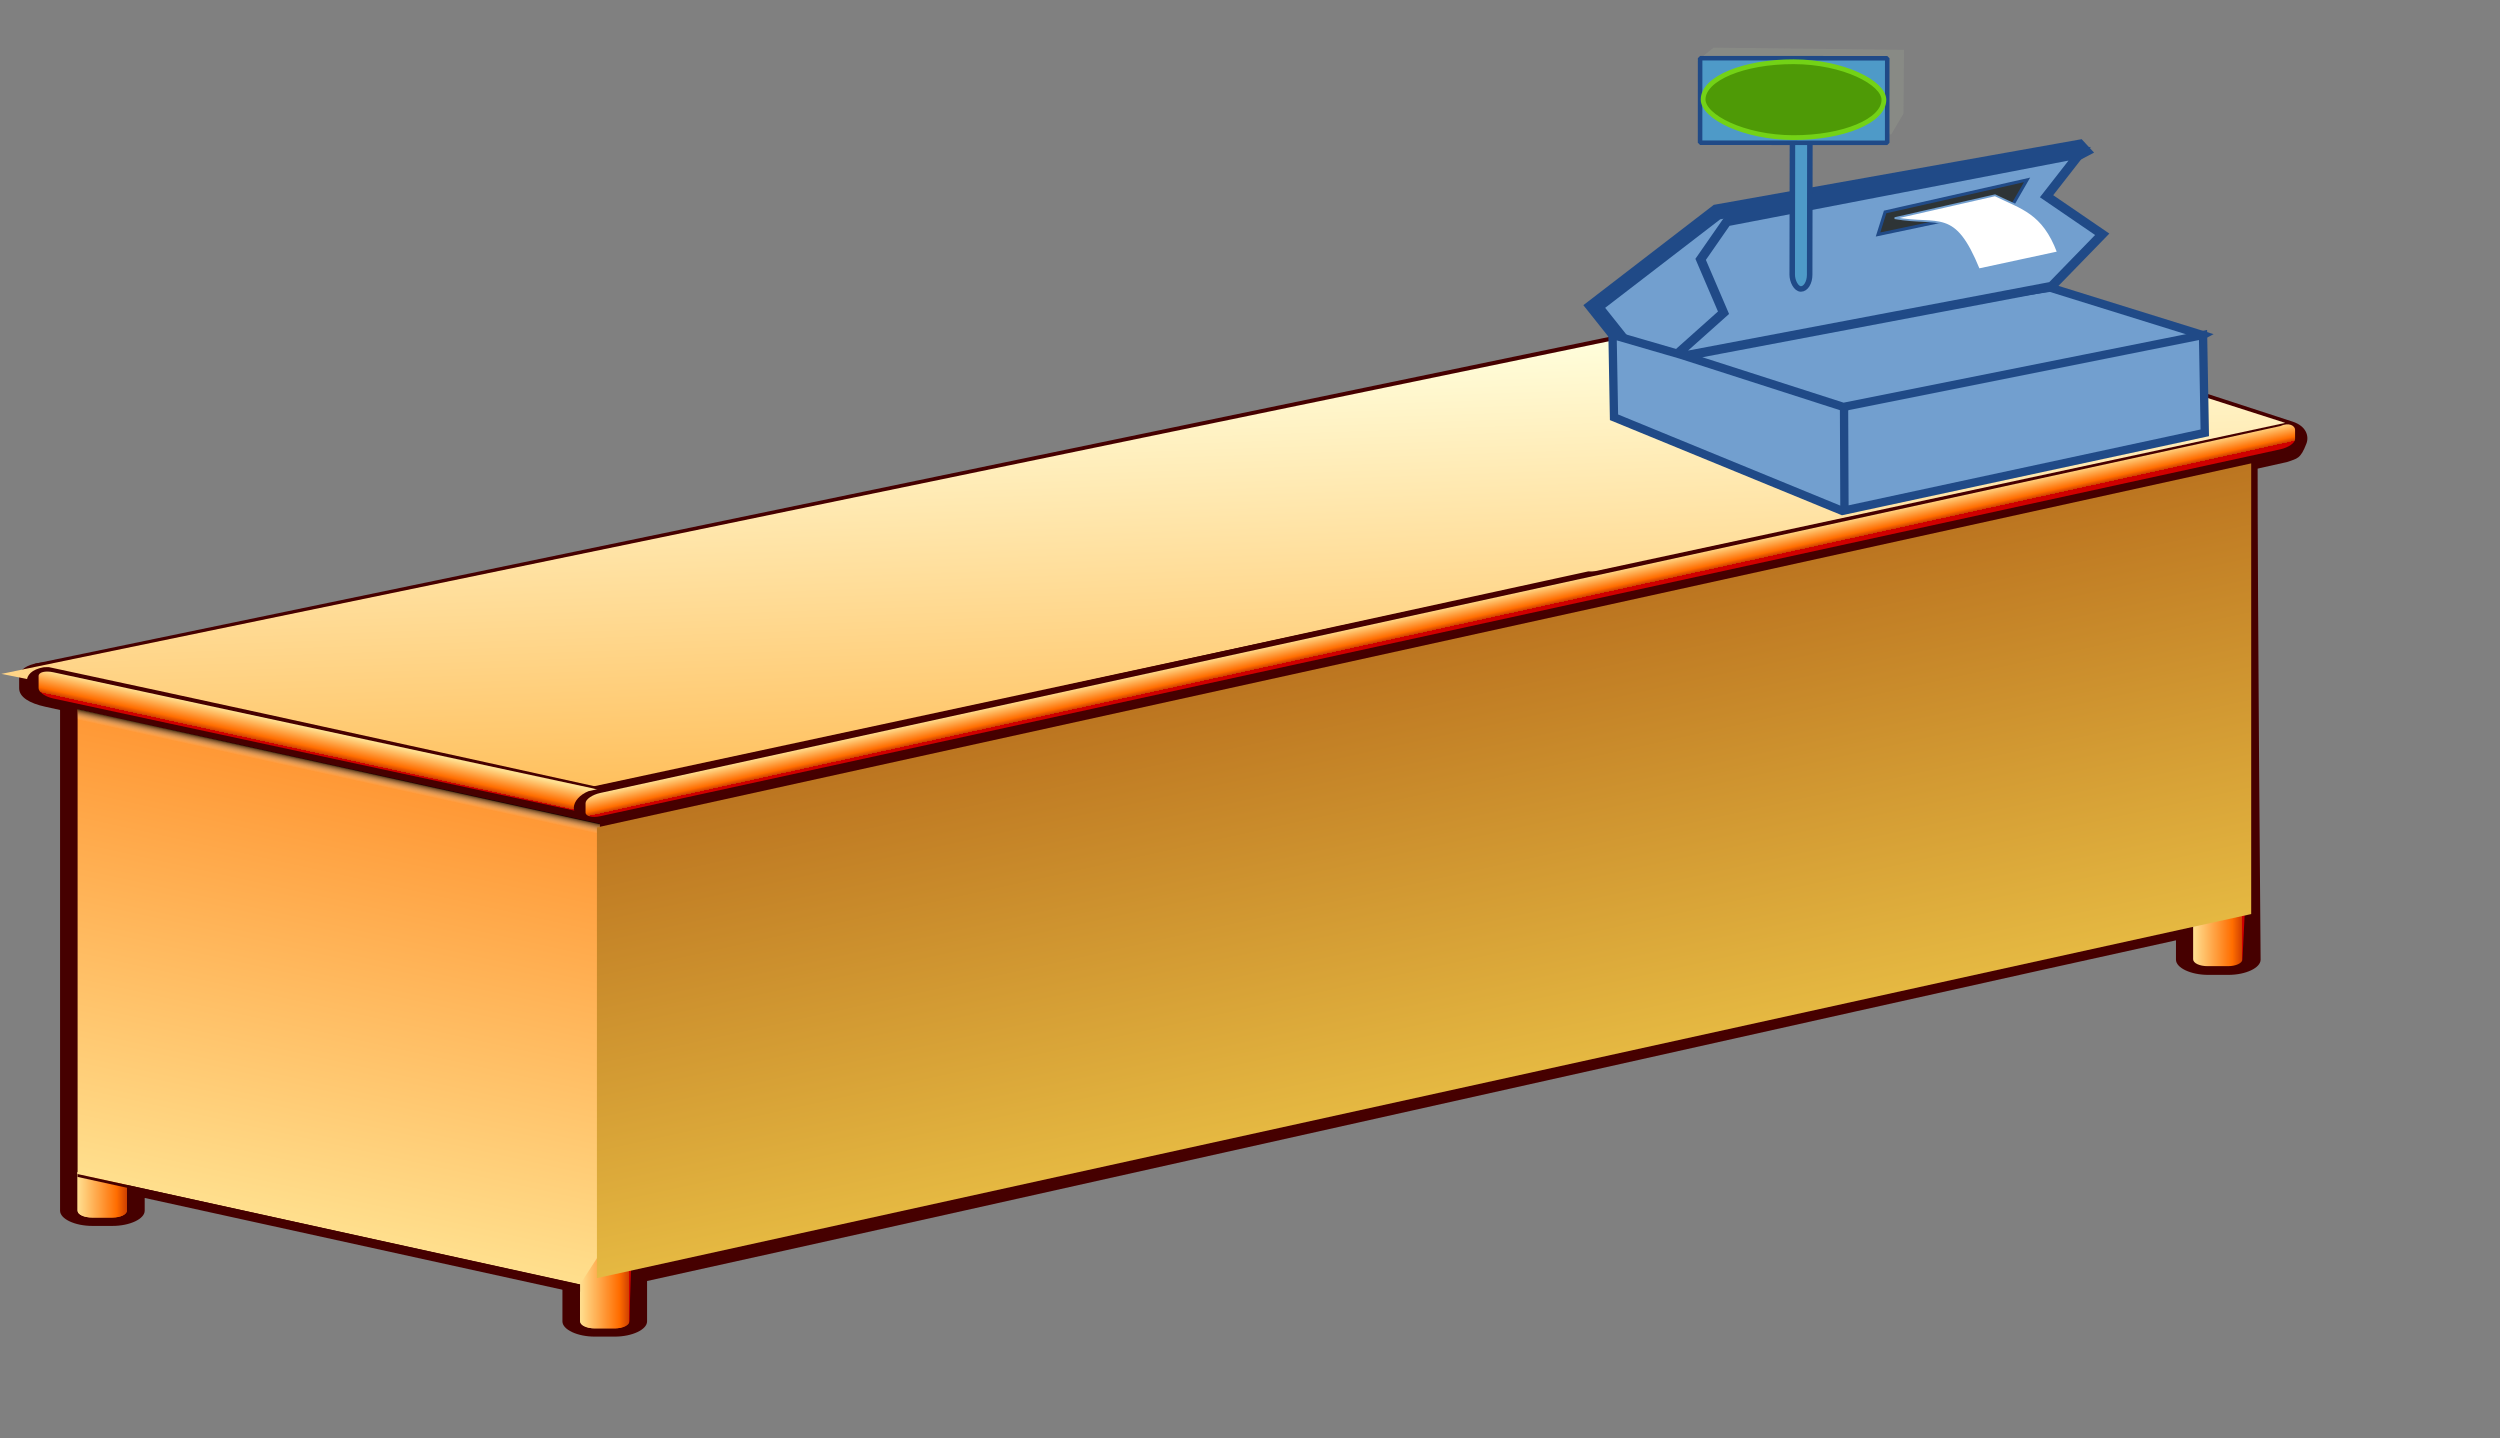 <?xml version="1.0" encoding="UTF-8" standalone="no"?>
<!-- Created with Inkscape (http://www.inkscape.org/) -->
<svg:svg
   xmlns:dc="http://purl.org/dc/elements/1.1/"
   xmlns:cc="http://web.resource.org/cc/"
   xmlns:rdf="http://www.w3.org/1999/02/22-rdf-syntax-ns#"
   xmlns:svg="http://www.w3.org/2000/svg"
   xmlns:xlink="http://www.w3.org/1999/xlink"
   xmlns:sodipodi="http://inkscape.sourceforge.net/DTD/sodipodi-0.dtd"
   xmlns:inkscape="http://www.inkscape.org/namespaces/inkscape"
   width="730pt"
   height="420pt"
   id="svg2"
   sodipodi:version="0.32"
   inkscape:version="0.43"
   sodipodi:docbase="C:\Documents and Settings\Owner\Desktop\SVG"
   sodipodi:docname="Nuvola check-out.svg"
   version="1.0">
  <svg:rect width="100%" height="100%" fill="#808080" stroke="none"/>
  <svg:defs
     id="defs4">
    <svg:linearGradient
       y2="206.318"
       x2="-102.114"
       y1="-97.593"
       x1="111.408"
       gradientTransform="matrix(0.776,1.722529e-16,1.722529e-16,0.776,-18.216,97.678)"
       gradientUnits="userSpaceOnUse"
       id="linearGradient2030"
       xlink:href="#XMLID_41_"
       inkscape:collect="always" />
    <svg:linearGradient
       y2="98"
       x2="6"
       y1="95.469"
       x1="6"
       gradientTransform="matrix(0,-3.103,3.103,0,-286.46,257.225)"
       gradientUnits="userSpaceOnUse"
       id="linearGradient2025"
       xlink:href="#XMLID_38_"
       inkscape:collect="always" />
    <svg:linearGradient
       y2="98"
       x2="6"
       y1="95.469"
       x1="6"
       gradientTransform="matrix(0,-3.103,3.103,0,-286.46,257.225)"
       gradientUnits="userSpaceOnUse"
       id="linearGradient2022"
       xlink:href="#XMLID_38_"
       inkscape:collect="always" />
    <svg:linearGradient
       y2="148.005"
       x2="125.951"
       y1="229.978"
       x1="125.951"
       gradientTransform="matrix(0.802,4.454531e-17,0,3.906,-118.838,-671.832)"
       gradientUnits="userSpaceOnUse"
       id="linearGradient2019"
       xlink:href="#XMLID_39_"
       inkscape:collect="always" />
    <svg:linearGradient
       y2="187.642"
       x2="125.951"
       y1="192.596"
       x1="125.951"
       gradientTransform="matrix(0.803,3.100552e-24,0,0.727,-118.835,-74.204)"
       gradientUnits="userSpaceOnUse"
       id="linearGradient2016"
       xlink:href="#XMLID_40_"
       inkscape:collect="always" />
    <svg:linearGradient
       y2="186.74"
       x2="126.177"
       y1="175.93"
       x1="126.177"
       gradientTransform="matrix(-0.727,-0.339,0,0.727,176.12,5.682)"
       gradientUnits="userSpaceOnUse"
       id="linearGradient2012"
       xlink:href="#XMLID_38_"
       inkscape:collect="always" />
    <svg:linearGradient
       y2="98"
       x2="6"
       y1="95.469"
       x1="6"
       gradientTransform="matrix(0,-3.103,3.103,0,-56.087,225.01)"
       gradientUnits="userSpaceOnUse"
       id="linearGradient2008"
       xlink:href="#XMLID_38_"
       inkscape:collect="always" />
    <svg:linearGradient
       y2="185.51"
       x2="126.177"
       y1="175.93"
       x1="126.177"
       gradientTransform="matrix(0.727,-0.339,0,0.727,79.691,-26.667)"
       gradientUnits="userSpaceOnUse"
       id="linearGradient2003"
       xlink:href="#XMLID_38_"
       inkscape:collect="always" />
    <svg:linearGradient
       y2="148.005"
       x2="125.951"
       y1="229.978"
       x1="125.951"
       gradientTransform="matrix(0.802,4.454531e-17,0,3.906,87.81,-584.843)"
       gradientUnits="userSpaceOnUse"
       id="linearGradient2000"
       xlink:href="#linearGradient2998"
       inkscape:collect="always" />
    <svg:linearGradient
       y2="187.642"
       x2="125.951"
       y1="192.596"
       x1="125.951"
       gradientTransform="matrix(0.802,4.454531e-17,0,0.727,87.81,11.563)"
       gradientUnits="userSpaceOnUse"
       id="linearGradient1997"
       xlink:href="#XMLID_40_"
       inkscape:collect="always" />
    <svg:linearGradient
       y2="267.814"
       x2="126.176"
       y1="185.84"
       x1="126.176"
       gradientTransform="matrix(0.727,-0.339,0,0.727,79.583,-25.547)"
       gradientUnits="userSpaceOnUse"
       id="linearGradient1993"
       xlink:href="#XMLID_41_"
       inkscape:collect="always" />
    <svg:linearGradient
       y2="209.261"
       x2="134.735"
       y1="209.261"
       x1="120.321"
       gradientTransform="matrix(0,0.727,-0.727,0.339,324.52,-81.484)"
       gradientUnits="userSpaceOnUse"
       id="linearGradient1987"
       xlink:href="#linearGradient2939"
       inkscape:collect="always" />
    <svg:linearGradient
       y2="98"
       x2="6"
       y1="95.469"
       x1="6"
       gradientTransform="matrix(0,-3.103,3.103,0,-206.45,294.71)"
       gradientUnits="userSpaceOnUse"
       id="linearGradient1983"
       xlink:href="#XMLID_38_"
       inkscape:collect="always" />
    <svg:linearGradient
       y2="98"
       x2="6"
       y1="95.469"
       x1="6"
       gradientTransform="matrix(0,-3.103,3.103,0,-206.45,294.71)"
       gradientUnits="userSpaceOnUse"
       id="linearGradient1972"
       xlink:href="#XMLID_38_"
       inkscape:collect="always" />
    <svg:linearGradient
       y2="267.814"
       x2="126.176"
       y1="185.84"
       x1="126.176"
       gradientTransform="matrix(0.727,-0.339,0,0.727,79.583,-25.547)"
       gradientUnits="userSpaceOnUse"
       id="linearGradient13542"
       xlink:href="#linearGradient10762"
       inkscape:collect="always" />
    <svg:linearGradient
       y2="209.261"
       x2="134.735"
       y1="209.261"
       x1="120.321"
       gradientTransform="matrix(0,0.727,-0.727,0.339,324.52,-81.484)"
       gradientUnits="userSpaceOnUse"
       id="linearGradient13536"
       xlink:href="#linearGradient2939"
       inkscape:collect="always" />
    <svg:linearGradient
       gradientUnits="userSpaceOnUse"
       y2="-7.415"
       x2="162.621"
       y1="-7.415"
       x1="120.526"
       id="linearGradient12646"
       xlink:href="#linearGradient2939"
       inkscape:collect="always" />
    <svg:linearGradient
       y2="267.814"
       x2="126.176"
       y1="185.84"
       x1="126.176"
       gradientTransform="matrix(0.727,-0.339,0,0.727,79.583,-25.547)"
       gradientUnits="userSpaceOnUse"
       id="linearGradient10759"
       xlink:href="#linearGradient10762"
       inkscape:collect="always" />
    <svg:linearGradient
       y2="209.261"
       x2="134.735"
       y1="209.261"
       x1="120.321"
       gradientTransform="matrix(0,0.727,-0.727,0.339,324.52,-81.484)"
       gradientUnits="userSpaceOnUse"
       id="linearGradient10753"
       xlink:href="#linearGradient2939"
       inkscape:collect="always" />
    <svg:linearGradient
       y2="267.814"
       x2="126.176"
       y1="185.84"
       x1="126.176"
       gradientTransform="matrix(0.727,-0.339,0,0.727,79.583,-25.547)"
       gradientUnits="userSpaceOnUse"
       id="linearGradient10749"
       xlink:href="#XMLID_41_"
       inkscape:collect="always" />
    <svg:linearGradient
       y2="209.261"
       x2="134.735"
       y1="209.261"
       x1="120.321"
       gradientTransform="matrix(0,0.727,-0.727,0.339,324.52,-81.484)"
       gradientUnits="userSpaceOnUse"
       id="linearGradient10743"
       xlink:href="#linearGradient2939"
       inkscape:collect="always" />
    <svg:linearGradient
       y2="185.51"
       x2="126.177"
       y1="175.93"
       x1="126.177"
       gradientTransform="matrix(0.727,-0.339,0,0.727,79.691,-26.667)"
       gradientUnits="userSpaceOnUse"
       id="linearGradient15636"
       xlink:href="#XMLID_38_"
       inkscape:collect="always" />
    <svg:linearGradient
       gradientTransform="matrix(0.776,0,0,0.776,-18.216,97.678)"
       y2="206.318"
       x2="-102.114"
       y1="-97.593"
       x1="111.408"
       gradientUnits="userSpaceOnUse"
       id="linearGradient2178"
       xlink:href="#XMLID_41_"
       inkscape:collect="always" />
    <svg:linearGradient
       y2="98"
       x2="6"
       y1="95.469"
       x1="6"
       gradientTransform="matrix(0,-3.103,3.103,0,-286.46,257.225)"
       gradientUnits="userSpaceOnUse"
       id="linearGradient2172"
       xlink:href="#XMLID_38_"
       inkscape:collect="always" />
    <svg:linearGradient
       y2="98"
       x2="6"
       y1="95.469"
       x1="6"
       gradientTransform="matrix(0,-3.103,3.103,0,-286.46,257.225)"
       gradientUnits="userSpaceOnUse"
       id="linearGradient2169"
       xlink:href="#XMLID_38_"
       inkscape:collect="always" />
    <svg:linearGradient
       y2="148.005"
       x2="125.951"
       y1="229.978"
       x1="125.951"
       gradientTransform="matrix(0.802,0,0,3.906,-118.838,-671.832)"
       gradientUnits="userSpaceOnUse"
       id="linearGradient2166"
       xlink:href="#XMLID_39_"
       inkscape:collect="always" />
    <svg:linearGradient
       y2="187.642"
       x2="125.951"
       y1="192.596"
       x1="125.951"
       gradientTransform="matrix(0.803,0,0,0.727,-118.835,-74.204)"
       gradientUnits="userSpaceOnUse"
       id="linearGradient2163"
       xlink:href="#XMLID_40_"
       inkscape:collect="always" />
    <svg:linearGradient
       y2="186.74"
       x2="126.177"
       y1="175.93"
       x1="126.177"
       gradientTransform="matrix(-0.727,-0.339,0,0.727,176.12,5.682)"
       gradientUnits="userSpaceOnUse"
       id="linearGradient2158"
       xlink:href="#XMLID_38_"
       inkscape:collect="always" />
    <svg:linearGradient
       y2="98"
       x2="6"
       y1="95.469"
       x1="6"
       gradientTransform="matrix(0,-3.103,3.103,0,-56.087,225.01)"
       gradientUnits="userSpaceOnUse"
       id="linearGradient2154"
       xlink:href="#XMLID_38_"
       inkscape:collect="always" />
    <svg:linearGradient
       y2="148.005"
       x2="125.951"
       y1="229.978"
       x1="125.951"
       gradientTransform="matrix(0.802,0,0,3.906,87.81,-584.843)"
       gradientUnits="userSpaceOnUse"
       id="linearGradient2147"
       xlink:href="#linearGradient2998"
       inkscape:collect="always" />
    <svg:linearGradient
       y2="187.642"
       x2="125.951"
       y1="192.596"
       x1="125.951"
       gradientTransform="matrix(0.802,0,0,0.727,87.81,11.563)"
       gradientUnits="userSpaceOnUse"
       id="linearGradient2144"
       xlink:href="#XMLID_40_"
       inkscape:collect="always" />
    <svg:linearGradient
       y2="98"
       x2="6"
       y1="95.469"
       x1="6"
       gradientTransform="matrix(0,-3.103,3.103,0,-206.45,294.71)"
       gradientUnits="userSpaceOnUse"
       id="linearGradient2132"
       xlink:href="#XMLID_38_"
       inkscape:collect="always" />
    <svg:linearGradient
       y2="98"
       x2="6"
       y1="95.469"
       x1="6"
       gradientTransform="matrix(0,-3.103,3.103,0,-206.45,294.71)"
       gradientUnits="userSpaceOnUse"
       id="linearGradient2122"
       xlink:href="#XMLID_38_"
       inkscape:collect="always" />
    <svg:linearGradient
       x1="126.176"
       y1="185.84"
       x2="126.176"
       y2="267.814"
       id="XMLID_41_"
       gradientUnits="userSpaceOnUse">
      <svg:stop
         style="stop-color:#ffffde;stop-opacity:1;"
         offset="0"
         id="stop465" />
      <svg:stop
         style="stop-color:#ff9200;stop-opacity:1;"
         offset="1"
         id="stop467" />
      <midPointStop
         offset="0"
         style="stop-color:#FFFFDE"
         id="midPointStop469" />
      <midPointStop
         offset="0.5"
         style="stop-color:#FFFFDE"
         id="midPointStop471" />
      <midPointStop
         offset="1"
         style="stop-color:#FF9200"
         id="midPointStop473" />
    </svg:linearGradient>
    <svg:linearGradient
       x1="125.951"
       y1="192.596"
       x2="125.951"
       y2="187.642"
       id="XMLID_40_"
       gradientUnits="userSpaceOnUse">
      <svg:stop
         style="stop-color:white;stop-opacity:0;"
         offset="0"
         id="stop448" />
      <svg:stop
         style="stop-color:#000000;stop-opacity:1;"
         offset="1"
         id="stop450" />
      <midPointStop
         offset="0"
         style="stop-color:#FFFFFF"
         id="midPointStop452" />
      <midPointStop
         offset="0.5"
         style="stop-color:#FFFFFF"
         id="midPointStop454" />
      <midPointStop
         offset="1"
         style="stop-color:#000000"
         id="midPointStop456" />
    </svg:linearGradient>
    <svg:linearGradient
       x1="125.951"
       y1="229.978"
       x2="125.951"
       y2="148.005"
       id="XMLID_39_"
       gradientUnits="userSpaceOnUse">
      <svg:stop
         style="stop-color:#ffe291;stop-opacity:1;"
         offset="0"
         id="stop427" />
      <svg:stop
         style="stop-color:#ff6d00;stop-opacity:1;"
         offset="0.798"
         id="stop429" />
      <svg:stop
         style="stop-color:#cf0000;stop-opacity:1;"
         offset="1"
         id="stop431" />
      <midPointStop
         offset="0"
         style="stop-color:#FFE091"
         id="midPointStop433" />
      <midPointStop
         offset="0.5"
         style="stop-color:#FFE091"
         id="midPointStop435" />
      <midPointStop
         offset="0.798"
         style="stop-color:#FF6D00"
         id="midPointStop437" />
      <midPointStop
         offset="0.5"
         style="stop-color:#FF6D00"
         id="midPointStop439" />
      <midPointStop
         offset="1"
         style="stop-color:#CF0000"
         id="midPointStop441" />
    </svg:linearGradient>
    <svg:linearGradient
       x1="126.177"
       y1="175.93"
       x2="126.177"
       y2="186.74"
       id="XMLID_38_"
       gradientUnits="userSpaceOnUse">
      <svg:stop
         style="stop-color:#ffe091;stop-opacity:1;"
         offset="0"
         id="stop406" />
      <svg:stop
         style="stop-color:#ff6d00;stop-opacity:1;"
         offset="0.798"
         id="stop408" />
      <svg:stop
         style="stop-color:#cf3f00;stop-opacity:1;"
         offset="1"
         id="stop410" />
      <midPointStop
         offset="0"
         style="stop-color:#FFE091"
         id="midPointStop412" />
      <midPointStop
         offset="0.5"
         style="stop-color:#FFE091"
         id="midPointStop414" />
      <midPointStop
         offset="0.798"
         style="stop-color:#FF6D00"
         id="midPointStop416" />
      <midPointStop
         offset="0.5"
         style="stop-color:#FF6D00"
         id="midPointStop418" />
      <midPointStop
         offset="1"
         style="stop-color:#CF0000"
         id="midPointStop420" />
    </svg:linearGradient>
    <svg:linearGradient
       gradientUnits="userSpaceOnUse"
       id="linearGradient2939"
       y2="186.74"
       x2="126.177"
       y1="175.93"
       x1="126.177">
      <svg:stop
         id="stop2941"
         offset="0"
         style="stop-color:white;stop-opacity:1;" />
      <svg:stop
         style="stop-color:#ff5858;stop-opacity:1;"
         offset="0.399"
         id="stop13533" />
      <svg:stop
         id="stop2943"
         offset="0.798"
         style="stop-color:#b20000;stop-opacity:1;" />
      <svg:stop
         id="stop2945"
         offset="1"
         style="stop-color:#5e0000;stop-opacity:1;" />
      <midPointStop
         id="midPointStop412"
         style="stop-color:#FFE091"
         offset="0" />
      <midPointStop
         id="midPointStop414"
         style="stop-color:#FFE091"
         offset="0.5" />
      <midPointStop
         id="midPointStop416"
         style="stop-color:#FF6D00"
         offset="0.798" />
      <midPointStop
         id="midPointStop418"
         style="stop-color:#FF6D00"
         offset="0.5" />
      <midPointStop
         id="midPointStop420"
         style="stop-color:#CF0000"
         offset="1" />
    </svg:linearGradient>
    <svg:linearGradient
       gradientUnits="userSpaceOnUse"
       id="linearGradient2998"
       y2="148.005"
       x2="125.951"
       y1="229.978"
       x1="125.951">
      <svg:stop
         id="stop3000"
         offset="0"
         style="stop-color:#e8bd44;stop-opacity:1;" />
      <svg:stop
         id="stop3002"
         offset="0.798"
         style="stop-color:#a34d0c;stop-opacity:1;" />
      <svg:stop
         id="stop3004"
         offset="1"
         style="stop-color:maroon;stop-opacity:1;" />
      <midPointStop
         id="midPointStop433"
         style="stop-color:#FFE091"
         offset="0" />
      <midPointStop
         id="midPointStop435"
         style="stop-color:#FFE091"
         offset="0.5" />
      <midPointStop
         id="midPointStop437"
         style="stop-color:#FF6D00"
         offset="0.798" />
      <midPointStop
         id="midPointStop439"
         style="stop-color:#FF6D00"
         offset="0.5" />
      <midPointStop
         id="midPointStop441"
         style="stop-color:#CF0000"
         offset="1" />
    </svg:linearGradient>
    <svg:linearGradient
       gradientUnits="userSpaceOnUse"
       id="linearGradient10762"
       y2="267.814"
       x2="126.176"
       y1="185.84"
       x1="126.176">
      <svg:stop
         id="stop10764"
         offset="0"
         style="stop-color:#eeee83;stop-opacity:1;" />
      <svg:stop
         id="stop10766"
         offset="1"
         style="stop-color:#a3630d;stop-opacity:1;" />
      <midPointStop
         id="midPointStop469"
         style="stop-color:#FFFFDE"
         offset="0" />
      <midPointStop
         id="midPointStop471"
         style="stop-color:#FFFFDE"
         offset="0.5" />
      <midPointStop
         id="midPointStop473"
         style="stop-color:#FF9200"
         offset="1" />
    </svg:linearGradient>
    <svg:linearGradient
       inkscape:collect="always"
       xlink:href="#XMLID_38_"
       id="linearGradient1957"
       gradientUnits="userSpaceOnUse"
       gradientTransform="matrix(0,-5.248,10.958,0,-703.236,910.01)"
       x1="6"
       y1="95.469"
       x2="6"
       y2="98" />
    <svg:linearGradient
       inkscape:collect="always"
       xlink:href="#XMLID_38_"
       id="linearGradient1968"
       gradientUnits="userSpaceOnUse"
       gradientTransform="matrix(0,-5.248,10.958,0,-703.236,910.01)"
       x1="6"
       y1="95.469"
       x2="6"
       y2="98" />
    <svg:linearGradient
       inkscape:collect="always"
       xlink:href="#linearGradient2939"
       id="linearGradient1973"
       gradientUnits="userSpaceOnUse"
       gradientTransform="matrix(0,1.23,-2.568,0.574,1171.775,273.805)"
       x1="120.321"
       y1="209.261"
       x2="134.735"
       y2="209.261" />
    <svg:linearGradient
       inkscape:collect="always"
       xlink:href="#XMLID_41_"
       id="linearGradient1979"
       gradientUnits="userSpaceOnUse"
       gradientTransform="matrix(2.568,-0.574,0,1.23,306.829,368.404)"
       x1="126.176"
       y1="185.84"
       x2="126.176"
       y2="267.814" />
    <svg:linearGradient
       inkscape:collect="always"
       xlink:href="#XMLID_40_"
       id="linearGradient1984"
       gradientUnits="userSpaceOnUse"
       gradientTransform="matrix(2.631,7.533329e-17,0,1.23,314.387,436.924)"
       x1="125.951"
       y1="192.596"
       x2="125.951"
       y2="187.642" />
    <svg:linearGradient
       inkscape:collect="always"
       xlink:href="#linearGradient2998"
       id="linearGradient1988"
       gradientUnits="userSpaceOnUse"
       gradientTransform="matrix(2.631,7.533329e-17,0,6.605,314.387,-571.694)"
       x1="125.951"
       y1="229.978"
       x2="125.951"
       y2="148.005" />
    <svg:linearGradient
       inkscape:collect="always"
       xlink:href="#XMLID_38_"
       id="linearGradient1991"
       gradientUnits="userSpaceOnUse"
       gradientTransform="matrix(2.568,-0.574,0,1.23,307.211,366.509)"
       x1="126.177"
       y1="175.93"
       x2="126.177"
       y2="185.51" />
    <svg:linearGradient
       inkscape:collect="always"
       xlink:href="#XMLID_38_"
       id="linearGradient1996"
       gradientUnits="userSpaceOnUse"
       gradientTransform="matrix(0,-5.248,10.958,0,-172.262,792.136)"
       x1="6"
       y1="95.469"
       x2="6"
       y2="98" />
    <svg:linearGradient
       inkscape:collect="always"
       xlink:href="#XMLID_38_"
       id="linearGradient2001"
       gradientUnits="userSpaceOnUse"
       gradientTransform="matrix(-2.568,-0.574,0,1.23,647.729,421.217)"
       x1="126.177"
       y1="175.93"
       x2="126.177"
       y2="186.74" />
    <svg:linearGradient
       inkscape:collect="always"
       xlink:href="#XMLID_40_"
       id="linearGradient2005"
       gradientUnits="userSpaceOnUse"
       gradientTransform="matrix(2.633,8.913759e-17,0,1.23,-416.157,280.359)"
       x1="125.951"
       y1="192.596"
       x2="125.951"
       y2="187.642" />
    <svg:linearGradient
       inkscape:collect="always"
       xlink:href="#XMLID_39_"
       id="linearGradient2009"
       gradientUnits="userSpaceOnUse"
       gradientTransform="matrix(2.631,7.533329e-17,0,6.605,-416.137,-730.329)"
       x1="125.951"
       y1="229.978"
       x2="125.951"
       y2="148.005" />
    <svg:linearGradient
       inkscape:collect="always"
       xlink:href="#XMLID_38_"
       id="linearGradient2013"
       gradientUnits="userSpaceOnUse"
       gradientTransform="matrix(0,-5.248,10.958,0,-985.776,846.617)"
       x1="6"
       y1="95.469"
       x2="6"
       y2="98" />
    <svg:linearGradient
       inkscape:collect="always"
       xlink:href="#XMLID_38_"
       id="linearGradient2017"
       gradientUnits="userSpaceOnUse"
       gradientTransform="matrix(0,-5.248,10.958,0,-985.776,846.617)"
       x1="6"
       y1="95.469"
       x2="6"
       y2="98" />
    <svg:linearGradient
       inkscape:collect="always"
       xlink:href="#XMLID_41_"
       id="linearGradient2023"
       gradientUnits="userSpaceOnUse"
       gradientTransform="matrix(2.545,5.65059e-16,5.65059e-16,2.545,-993.189,1280.287)"
       x1="111.408"
       y1="-97.593"
       x2="-102.114"
       y2="206.318" />
    <svg:linearGradient
       inkscape:collect="always"
       xlink:href="#linearGradient10762"
       id="linearGradient2042"
       gradientUnits="userSpaceOnUse"
       gradientTransform="matrix(0.727,-0.339,0,0.727,79.583,-25.547)"
       x1="126.176"
       y1="185.84"
       x2="126.176"
       y2="267.814" />
    <svg:linearGradient
       inkscape:collect="always"
       xlink:href="#linearGradient2939"
       id="linearGradient2044"
       gradientUnits="userSpaceOnUse"
       gradientTransform="matrix(0,0.727,-0.727,0.339,324.52,-81.484)"
       x1="120.321"
       y1="209.261"
       x2="134.735"
       y2="209.261" />
    <svg:linearGradient
       inkscape:collect="always"
       xlink:href="#linearGradient10762"
       id="linearGradient2060"
       gradientUnits="userSpaceOnUse"
       gradientTransform="matrix(0.727,-0.339,0,0.727,79.583,-25.547)"
       x1="126.176"
       y1="185.84"
       x2="126.176"
       y2="267.814" />
    <svg:linearGradient
       inkscape:collect="always"
       xlink:href="#linearGradient2939"
       id="linearGradient2062"
       gradientUnits="userSpaceOnUse"
       gradientTransform="matrix(0,0.727,-0.727,0.339,324.52,-81.484)"
       x1="120.321"
       y1="209.261"
       x2="134.735"
       y2="209.261" />
    <svg:linearGradient
       inkscape:collect="always"
       xlink:href="#linearGradient10762"
       id="linearGradient2078"
       gradientUnits="userSpaceOnUse"
       gradientTransform="matrix(0.727,-0.339,0,0.727,79.583,-25.547)"
       x1="126.176"
       y1="185.84"
       x2="126.176"
       y2="267.814" />
    <svg:linearGradient
       inkscape:collect="always"
       xlink:href="#linearGradient2939"
       id="linearGradient2080"
       gradientUnits="userSpaceOnUse"
       gradientTransform="matrix(0,0.727,-0.727,0.339,324.52,-81.484)"
       x1="120.321"
       y1="209.261"
       x2="134.735"
       y2="209.261" />
    <svg:linearGradient
       inkscape:collect="always"
       xlink:href="#linearGradient10762"
       id="linearGradient2096"
       gradientUnits="userSpaceOnUse"
       gradientTransform="matrix(0.727,-0.339,0,0.727,79.583,-25.547)"
       x1="126.176"
       y1="185.84"
       x2="126.176"
       y2="267.814" />
    <svg:linearGradient
       inkscape:collect="always"
       xlink:href="#linearGradient2939"
       id="linearGradient2098"
       gradientUnits="userSpaceOnUse"
       gradientTransform="matrix(0,0.727,-0.727,0.339,324.52,-81.484)"
       x1="120.321"
       y1="209.261"
       x2="134.735"
       y2="209.261" />
    <svg:linearGradient
       inkscape:collect="always"
       xlink:href="#XMLID_38_"
       id="linearGradient1420"
       gradientUnits="userSpaceOnUse"
       gradientTransform="matrix(0,-4.297,7.586,0,-498.432,542.953)"
       x1="6"
       y1="95.469"
       x2="6"
       y2="98" />
    <svg:linearGradient
       inkscape:collect="always"
       xlink:href="#XMLID_38_"
       id="linearGradient1424"
       gradientUnits="userSpaceOnUse"
       gradientTransform="matrix(0,-3.573,7.586,0,-498.432,538.613)"
       x1="6"
       y1="95.469"
       x2="6"
       y2="98" />
    <svg:linearGradient
       inkscape:collect="always"
       xlink:href="#linearGradient2998"
       id="linearGradient1428"
       gradientUnits="userSpaceOnUse"
       gradientTransform="matrix(1.82,-1.740522e-16,0,4.497,200.5,-473.034)"
       x1="125.951"
       y1="229.978"
       x2="125.951"
       y2="148.005" />
    <svg:linearGradient
       inkscape:collect="always"
       xlink:href="#XMLID_38_"
       id="linearGradient1432"
       gradientUnits="userSpaceOnUse"
       gradientTransform="matrix(1.778,-0.391,0,0.837,201.14,168.55)"
       x1="126.177"
       y1="175.93"
       x2="126.177"
       y2="185.51" />
    <svg:linearGradient
       inkscape:collect="always"
       xlink:href="#XMLID_38_"
       id="linearGradient1438"
       gradientUnits="userSpaceOnUse"
       gradientTransform="matrix(0,-3.573,7.586,0,129.608,397.588)"
       x1="6"
       y1="95.469"
       x2="6"
       y2="98" />
    <svg:linearGradient
       inkscape:collect="always"
       xlink:href="#XMLID_38_"
       id="linearGradient1442"
       gradientUnits="userSpaceOnUse"
       gradientTransform="matrix(-1.778,-0.391,0,0.837,436.894,205.8)"
       x1="126.177"
       y1="175.93"
       x2="126.177"
       y2="186.74" />
    <svg:linearGradient
       inkscape:collect="always"
       xlink:href="#XMLID_40_"
       id="linearGradient1446"
       gradientUnits="userSpaceOnUse"
       gradientTransform="matrix(1.822,3.328195e-16,0,0.837,-276.069,112.428)"
       x1="125.951"
       y1="192.596"
       x2="125.951"
       y2="187.642" />
    <svg:linearGradient
       inkscape:collect="always"
       xlink:href="#XMLID_39_"
       id="linearGradient1450"
       gradientUnits="userSpaceOnUse"
       gradientTransform="matrix(1.82,-1.740522e-16,0,4.497,-276.054,-575.734)"
       x1="125.951"
       y1="229.978"
       x2="125.951"
       y2="148.005" />
    <svg:linearGradient
       inkscape:collect="always"
       xlink:href="#XMLID_38_"
       id="linearGradient1453"
       gradientUnits="userSpaceOnUse"
       gradientTransform="matrix(0,-3.573,7.586,0,-694.045,495.449)"
       x1="6"
       y1="95.469"
       x2="6"
       y2="98" />
    <svg:linearGradient
       inkscape:collect="always"
       xlink:href="#XMLID_38_"
       id="linearGradient1456"
       gradientUnits="userSpaceOnUse"
       gradientTransform="matrix(0,-3.573,7.586,0,-694.045,495.449)"
       x1="6"
       y1="95.469"
       x2="6"
       y2="98" />
    <svg:linearGradient
       inkscape:collect="always"
       xlink:href="#XMLID_41_"
       id="linearGradient1467"
       gradientUnits="userSpaceOnUse"
       gradientTransform="matrix(2.711,-0.532,2.711,0.532,263.723,251.726)"
       x1="111.408"
       y1="-97.593"
       x2="-102.114"
       y2="206.318" />
  </svg:defs>
  <sodipodi:namedview
     id="base"
     pagecolor="#ffffff"
     bordercolor="#666666"
     borderopacity="1.0"
     inkscape:pageopacity="0.0"
     inkscape:pageshadow="2"
     inkscape:zoom="0.24436791"
     inkscape:cx="382.30136"
     inkscape:cy="205.50154"
     inkscape:document-units="px"
     inkscape:current-layer="layer1"
     inkscape:window-width="863"
     inkscape:window-height="661"
     inkscape:window-x="88"
     inkscape:window-y="30"
     showguides="true"
     inkscape:guide-bbox="true" />
  <svg:g
     inkscape:label="Layer 1"
     inkscape:groupmode="layer"
     id="layer1">
    <svg:g
       id="g3173">
      <svg:path
         transform="matrix(2.445,0,0,1.151,6.308,199.257)"
         sodipodi:type="inkscape:offset"
         inkscape:radius="3.0934808"
         inkscape:original="M 4.25 54.1875 C 3.8229753 54.415222 3.5625 54.879974 3.5625 55.53125 L 3.5625 59.6875 C 3.5625 60.990061 4.6349324 62.517606 5.9375 63.125 L 162.78125 136.28125 C 164.08381 136.88865 165.15626 136.33382 165.15625 135.03125 L 165.15625 130.875 C 165.15625 129.57245 164.08381 128.01365 162.78125 127.40625 L 5.9375 54.28125 C 5.2862162 53.977553 4.6770247 53.959778 4.25 54.1875 z "
         style="fill:#460000;fill-opacity:1"
         id="path8356"
         d="M 5.125,50.938 C 4.368,50.903 3.563,51.052 2.781,51.469 C 1.273,52.273 0.469,54.055 0.469,55.531 L 0.469,59.688 C 0.469,62.688 2.111,64.765 4.625,65.938 L 161.469,139.094 C 162.742,139.687 164.397,139.915 165.906,139.125 C 167.415,138.335 168.25,136.532 168.25,135.031 L 168.25,130.875 C 168.25,127.874 166.644,125.783 164.094,124.594 L 7.25,51.469 C 6.61,51.171 5.882,50.972 5.125,50.938 z " />
      <svg:path
         sodipodi:type="inkscape:offset"
         inkscape:radius="1.9942261"
         inkscape:original="M 5.09375 52 C 4.4980441 51.972496 3.8679067 52.0934 3.28125 52.40625 C 2.1445176 53.012442 1.53125 54.338519 1.53125 55.53125 L 1.53125 59.6875 C 1.53125 62.104697 2.996203 63.990653 5.09375 64.96875 L 161.9375 138.125 C 162.99689 138.61901 164.26756 138.75238 165.40625 138.15625 C 166.54494 137.56012 167.18751 136.23986 167.1875 135.03125 L 167.1875 130.875 C 167.1875 128.4578 165.74671 126.55188 163.625 125.5625 L 6.78125 52.4375 C 6.2495685 52.189574 5.6894559 52.027504 5.09375 52 z "
         xlink:href="#path18503"
         style="fill:#460000;fill-opacity:1"
         id="path19386"
         inkscape:href="#path18503"
         d="M 5.188,50 C 4.258,49.957 3.265,50.165 2.344,50.656 C 0.404,51.691 -0.469,53.655 -0.469,55.531 L -0.469,59.688 C -0.469,62.91 1.585,65.538 4.25,66.781 L 161.094,139.938 C 162.582,140.632 164.557,140.873 166.344,139.938 C 168.281,138.923 169.188,136.947 169.188,135.031 L 169.188,130.875 C 169.188,127.665 167.166,125.008 164.469,123.75 L 7.625,50.625 C 6.909,50.291 6.086,50.041 5.188,50 z "
         transform="matrix(1.897,0,0,0.893,182.461,255.534)" />
      <svg:path
         style="fill:#460000;fill-opacity:1"
         d="M 727.139,110.276 L 13.425,258.437 L 232.721,306.451 C 230.869,306.864 229.002,307.265 227.15,307.679 C 218.298,310.945 216.203,318.959 225.609,322.25 C 238.041,324.643 249.271,318.355 260.815,317.002 C 381.61,290.325 769.994,206.853 890.432,179.89 C 894.352,178.458 895.607,178.817 897.953,172.73 C 899.037,169.915 898.02,165.922 892.566,164.146 L 727.139,110.276 z "
         id="path7819"
         sodipodi:nodetypes="cccccccssc" />
      <svg:path
         sodipodi:nodetypes="ccccc"
         id="rect20301"
         d="M 0.514,262.368 L 726.143,112.224 L 889.714,164.639 L 225.602,307.335 L 0.514,262.368 z "
         style="color:#000000;fill:url(#linearGradient1467);fill-opacity:1;fill-rule:evenodd;stroke:none;stroke-width:3;stroke-linecap:square;stroke-linejoin:miter;marker:none;marker-start:none;marker-mid:none;marker-end:none;stroke-miterlimit:4;stroke-dashoffset:0;stroke-opacity:1;visibility:visible;display:inline;overflow:visible" />
      <svg:path
         style="fill:#729fcf;fill-opacity:1;fill-rule:evenodd;stroke:#204a87;stroke-width:3.238;stroke-linecap:butt;stroke-linejoin:miter;stroke-miterlimit:4;stroke-dasharray:none;stroke-opacity:1"
         d="M 798.221,111.995 L 857.614,130.473 C 829.744,145.074 826.648,177.634 705.224,179.181 C 673.847,190.53 637.512,147.131 660.125,137.787 L 678.451,129.878 L 798.221,111.995 z "
         id="path2287"
         sodipodi:nodetypes="cccscc" />
      <svg:path
         style="fill:#460000;fill-opacity:1;stroke:none"
         d="M 23.383,269.715 C 23.383,331.918 23.383,394.094 23.383,456.298 C 23.383,457.247 23.383,458.196 23.383,459.145 L 23.383,471.372 C 23.383,474.565 29.166,477.29 35.948,477.29 L 43.771,477.29 C 50.552,477.29 56.336,474.565 56.336,471.372 L 56.336,466.403 C 117.681,479.875 178.963,493.351 240.308,506.823 C 240.308,444.862 240.308,382.872 240.308,320.91 C 240.308,319.719 240.308,318.528 240.308,317.337 C 167.97,301.45 95.72,285.602 23.383,269.715 z "
         id="rect9621" />
      <svg:path
         sodipodi:nodetypes="ccsccccccccccccc"
         style="fill:#460000;fill-opacity:1;stroke:none"
         d="M 878.957,175.559 C 749.179,204.061 359.892,288.444 230.113,316.947 C 230.113,318.138 230.113,319.329 230.113,320.52 C 230.113,380.881 230.113,441.268 230.113,501.631 L 218.971,501.631 L 218.971,514.472 C 218.971,517.65 224.788,520.39 231.536,520.39 L 239.359,520.39 C 246.107,520.39 251.925,517.65 251.925,514.472 L 251.925,498.738 C 363.451,474.245 735.66,390.595 847.178,366.103 L 847.178,373.636 C 847.178,376.828 852.966,379.554 859.743,379.554 L 867.566,379.554 C 874.343,379.554 880.131,376.827 880.131,373.636 C 880.131,373.636 878.957,238.712 878.957,175.559 z "
         id="rect6938" />
      <svg:path
         sodipodi:nodetypes="ccccccc"
         style="fill:url(#linearGradient1456);fill-opacity:1"
         d="M 30.206,456.334 L 30.206,471.342 C 30.206,472.841 32.711,474.021 35.896,474.021 L 43.719,474.021 C 46.904,474.021 49.409,472.841 49.409,471.342 L 49.409,456.334 L 30.206,456.334 z "
         id="path22309" />
      <svg:path
         id="path25827"
         d="M 30.206,456.334 L 30.206,471.342 C 30.206,472.841 32.711,474.021 35.896,474.021 L 43.719,474.021 C 46.904,474.021 49.409,472.841 49.409,471.342 L 49.409,456.334 L 30.206,456.334 z "
         style="fill:url(#linearGradient1453);fill-opacity:1"
         sodipodi:nodetypes="ccccccc" />
      <svg:rect
         transform="matrix(-0.977,-0.215,0,1,0,0)"
         width="208.12"
         height="180.943"
         x="-239.046"
         y="269.522"
         style="fill:url(#linearGradient1450);fill-opacity:1;stroke:none"
         id="rect9595" />
      <svg:rect
         transform="matrix(-0.977,-0.214,0,1,0,0)"
         width="208.114"
         height="24.754"
         x="-239.039"
         y="269.448"
         style="opacity:0.7;fill:url(#linearGradient1446)"
         id="rect20297" />
      <svg:path
         style="fill:#460000;fill-opacity:1"
         d="M 17.004,259.783 C 7.519,261.501 9.651,268.768 14.941,272.017 C 44.545,279.966 77.257,285.781 107.923,292.998 C 207.381,314.624 306.576,337.079 406.194,358.199 C 417.501,357.798 415.594,349.777 410.931,346.396 C 396.383,340.623 375.72,338.721 359.277,334.165 C 245.824,309.442 132.755,284.069 19.067,259.747 C 18.379,259.758 17.683,259.717 17.004,259.783 z "
         id="path6589" />
      <svg:path
         d="M 236.438,315.672 C 236.438,317.172 233.857,317.821 230.672,317.121 L 20.797,271.962 C 17.612,271.262 15.029,269.479 15.029,267.979 L 15.029,263.196 C 15.029,261.696 17.612,261.048 20.797,261.747 L 230.672,306.907 C 233.857,307.606 236.438,309.389 236.438,310.889 L 236.438,315.672 L 236.438,315.672 z "
         style="fill:url(#linearGradient1442)"
         id="path12266"
         sodipodi:nodetypes="cccccccccc" />
      <svg:rect
         style="color:#000000;fill:#460000;fill-opacity:1;fill-rule:evenodd;stroke:none;stroke-width:3;stroke-linecap:square;stroke-linejoin:miter;marker:none;marker-start:none;marker-mid:none;marker-end:none;stroke-miterlimit:4;stroke-dasharray:none;stroke-dashoffset:0;stroke-opacity:1;visibility:visible;display:inline;overflow:visible"
         id="rect19380"
         width="6.862"
         height="2.351"
         x="230.161"
         y="317.354" />
      <svg:path
         id="path22300"
         d="M 853.859,358.473 L 853.859,373.48 C 853.859,374.98 856.364,376.16 859.549,376.16 L 867.372,376.16 C 870.557,376.16 873.062,374.98 873.062,373.48 L 874.509,344.004 L 853.859,358.473 z "
         style="fill:url(#linearGradient1438);fill-opacity:1"
         sodipodi:nodetypes="ccccccc" />
      <svg:rect
         style="color:#000000;fill:#460000;fill-opacity:1;fill-rule:evenodd;stroke:none;stroke-width:3;stroke-linecap:square;stroke-linejoin:miter;marker:none;marker-start:none;marker-mid:none;marker-end:none;stroke-miterlimit:4;stroke-dasharray:none;stroke-dashoffset:0;stroke-opacity:1;visibility:visible;display:inline;overflow:visible"
         id="rect17623"
         width="10.663"
         height="3.573"
         x="251.456"
         y="312.703" />
      <svg:path
         style="fill:#460000;fill-opacity:1"
         d="M 618.413,222.449 C 488.458,250.728 358.478,279.125 229.192,308.008 C 222.266,310.754 220.246,318.406 230.496,319.704 C 244.781,319.014 256.061,313.771 269.785,311.836 C 387.1,285.898 505.181,260.574 621.969,234.173 C 629.039,231.528 630.818,222.333 618.413,222.449 z "
         id="path11381" />
      <svg:path
         sodipodi:nodetypes="cccccccccc"
         id="path423"
         style="fill:url(#linearGradient1432);fill-opacity:1"
         d="M 227.98,316.325 C 227.98,317.825 230.561,318.474 233.745,317.774 L 887.784,174.94 C 890.969,174.24 893.552,172.457 893.552,170.957 L 893.552,167.335 C 893.552,165.836 891.232,164.282 887.784,165.886 L 233.745,308.721 C 230.561,309.421 227.98,311.204 227.98,312.703 L 227.98,316.325 L 227.98,316.325 z " />
      <svg:path
         style="fill:url(#linearGradient1424);fill-opacity:1"
         d="M 225.837,502.882 L 225.837,514.494 C 225.837,515.994 228.343,517.174 231.527,517.174 L 239.351,517.174 C 242.535,517.174 245.041,515.994 245.041,514.494 L 245.041,502.882 L 225.837,502.882 z "
         id="path18963" />
      <svg:path
         style="fill:#460000;fill-opacity:1;stroke:none"
         d="M 233.482,501.743 L 30.206,457.099 L 30.206,458.216 L 233.482,502.904 L 233.482,501.743 z "
         id="rect22326"
         sodipodi:nodetypes="ccccc" />
      <svg:path
         sodipodi:nodetypes="ccccccc"
         id="path3184"
         d="M 225.837,499.988 L 225.837,513.952 C 225.837,515.755 228.343,517.174 231.527,517.174 L 239.351,517.174 C 242.535,517.174 245.041,515.755 245.041,513.952 L 246.487,468.158 L 225.837,499.988 z "
         style="fill:url(#linearGradient1420);fill-opacity:1" />
      <svg:rect
         id="rect444"
         style="fill:url(#linearGradient1428);fill-opacity:1;stroke:none"
         y="373.287"
         x="237.873"
         height="175.466"
         width="659.225"
         transform="matrix(0.977,-0.215,0,1,0,0)" />
      <svg:path
         style="fill:none;fill-opacity:1;fill-rule:evenodd;stroke:#888a85;stroke-width:11.066;stroke-linecap:butt;stroke-linejoin:miter;stroke-miterlimit:4;stroke-dasharray:none;stroke-opacity:1"
         d="M 664.387,27.867 L 669.062,24.107 L 735.704,24.871 L 735.569,42.716 L 731.491,49.62"
         id="path3446"
         sodipodi:nodetypes="ccccc" />
      <svg:path
         style="fill:#729fcf;fill-opacity:1;fill-rule:evenodd;stroke:#204a87;stroke-width:6;stroke-linecap:butt;stroke-linejoin:miter;stroke-miterlimit:4;stroke-dasharray:none;stroke-opacity:1"
         d="M 810.436,58.579 L 809.373,57.427 L 668.483,82.573 L 620.696,119.33 L 638.856,142.158 L 656.758,138.925 L 810.436,58.579 z "
         id="path3171"
         sodipodi:nodetypes="ccccccc" />
      <svg:path
         style="fill:#729fcf;fill-opacity:1;fill-rule:evenodd;stroke:#204a87;stroke-width:3.591;stroke-linecap:butt;stroke-linejoin:miter;stroke-miterlimit:4;stroke-dasharray:none;stroke-opacity:1"
         d="M 651.198,139.455 L 671.024,121.76 L 662.114,100.98 L 672.313,86.296 L 809.699,59.852 L 796.794,76.394 L 818.465,91.215 L 798.732,111.504 L 651.198,139.455 z "
         id="path2185"
         sodipodi:nodetypes="ccccccccc" />
      <svg:rect
         rx="3.396"
         ry="5.54"
         transform="matrix(1,2.474662e-3,-1.64491e-3,1,0,0)"
         style="fill:#4e9ac8;fill-opacity:1;fill-rule:nonzero;stroke:#204a87;stroke-width:2.149;stroke-linecap:butt;stroke-linejoin:bevel;stroke-miterlimit:4;stroke-dasharray:none;stroke-dashoffset:0;stroke-opacity:1"
         id="rect3124"
         width="6.793"
         height="65.797"
         x="697.943"
         y="44.972" />
      <svg:rect
         style="fill:#4e9ac8;fill-opacity:1;fill-rule:nonzero;stroke:#204a87;stroke-width:1.771;stroke-linecap:butt;stroke-linejoin:bevel;stroke-miterlimit:4;stroke-dasharray:none;stroke-dashoffset:0;stroke-opacity:1"
         id="rect3444"
         width="72.854"
         height="32.917"
         x="661.924"
         y="22.308"
         ry="0"
         rx="0"
         transform="matrix(1,5.163721e-4,-5.163721e-4,1,0,0)" />
      <svg:rect
         transform="matrix(1,2.017574e-3,-2.017574e-3,1,0,0)"
         style="fill:#4e9a06;fill-opacity:1;fill-rule:nonzero;stroke:#73d216;stroke-width:1.859;stroke-linecap:butt;stroke-linejoin:bevel;stroke-miterlimit:4;stroke-dasharray:none;stroke-dashoffset:0;stroke-opacity:1"
         id="rect3126"
         width="70.386"
         height="29.543"
         x="663.155"
         y="22.628"
         ry="41.715"
         rx="41.715" />
      <svg:path
         style="fill:#2e3436;fill-opacity:1;fill-rule:evenodd;stroke:#204a87;stroke-width:1.206;stroke-linecap:butt;stroke-linejoin:miter;stroke-miterlimit:4;stroke-dasharray:none;stroke-opacity:1"
         d="M 731.177,91.304 L 733.939,82.523 L 789.208,70.031 L 783.278,80.31 L 731.177,91.304 z "
         id="path3256"
         sodipodi:nodetypes="ccccc" />
      <svg:path
         style="fill:#ffffff;fill-opacity:1;fill-rule:evenodd;stroke:#729fcf;stroke-width:0.708;stroke-linecap:butt;stroke-linejoin:miter;stroke-miterlimit:4;stroke-dasharray:none;stroke-opacity:1"
         d="M 737.661,84.938 L 776.732,76.033 C 787.036,81.08 795.42,82.749 801.224,98.237 L 770.43,104.877 C 760.706,81.12 755.29,88.037 737.661,84.938 z "
         id="path3254"
         sodipodi:nodetypes="ccccc" />
      <svg:path
         style="fill:#729fcf;fill-opacity:1;fill-rule:evenodd;stroke:#204a87;stroke-width:3.238;stroke-linecap:butt;stroke-linejoin:miter;stroke-miterlimit:4;stroke-dasharray:none;stroke-opacity:1"
         d="M 718.11,199.072 L 717.943,158.384 L 857.717,130.424 L 858.393,168.515 L 717.272,198.923 L 628.386,162.463 L 627.809,130.354 L 654.399,138.086 L 719.846,159.128"
         id="path3258"
         sodipodi:nodetypes="ccccccccc" />
    </svg:g>
  </svg:g>
</svg:svg>
